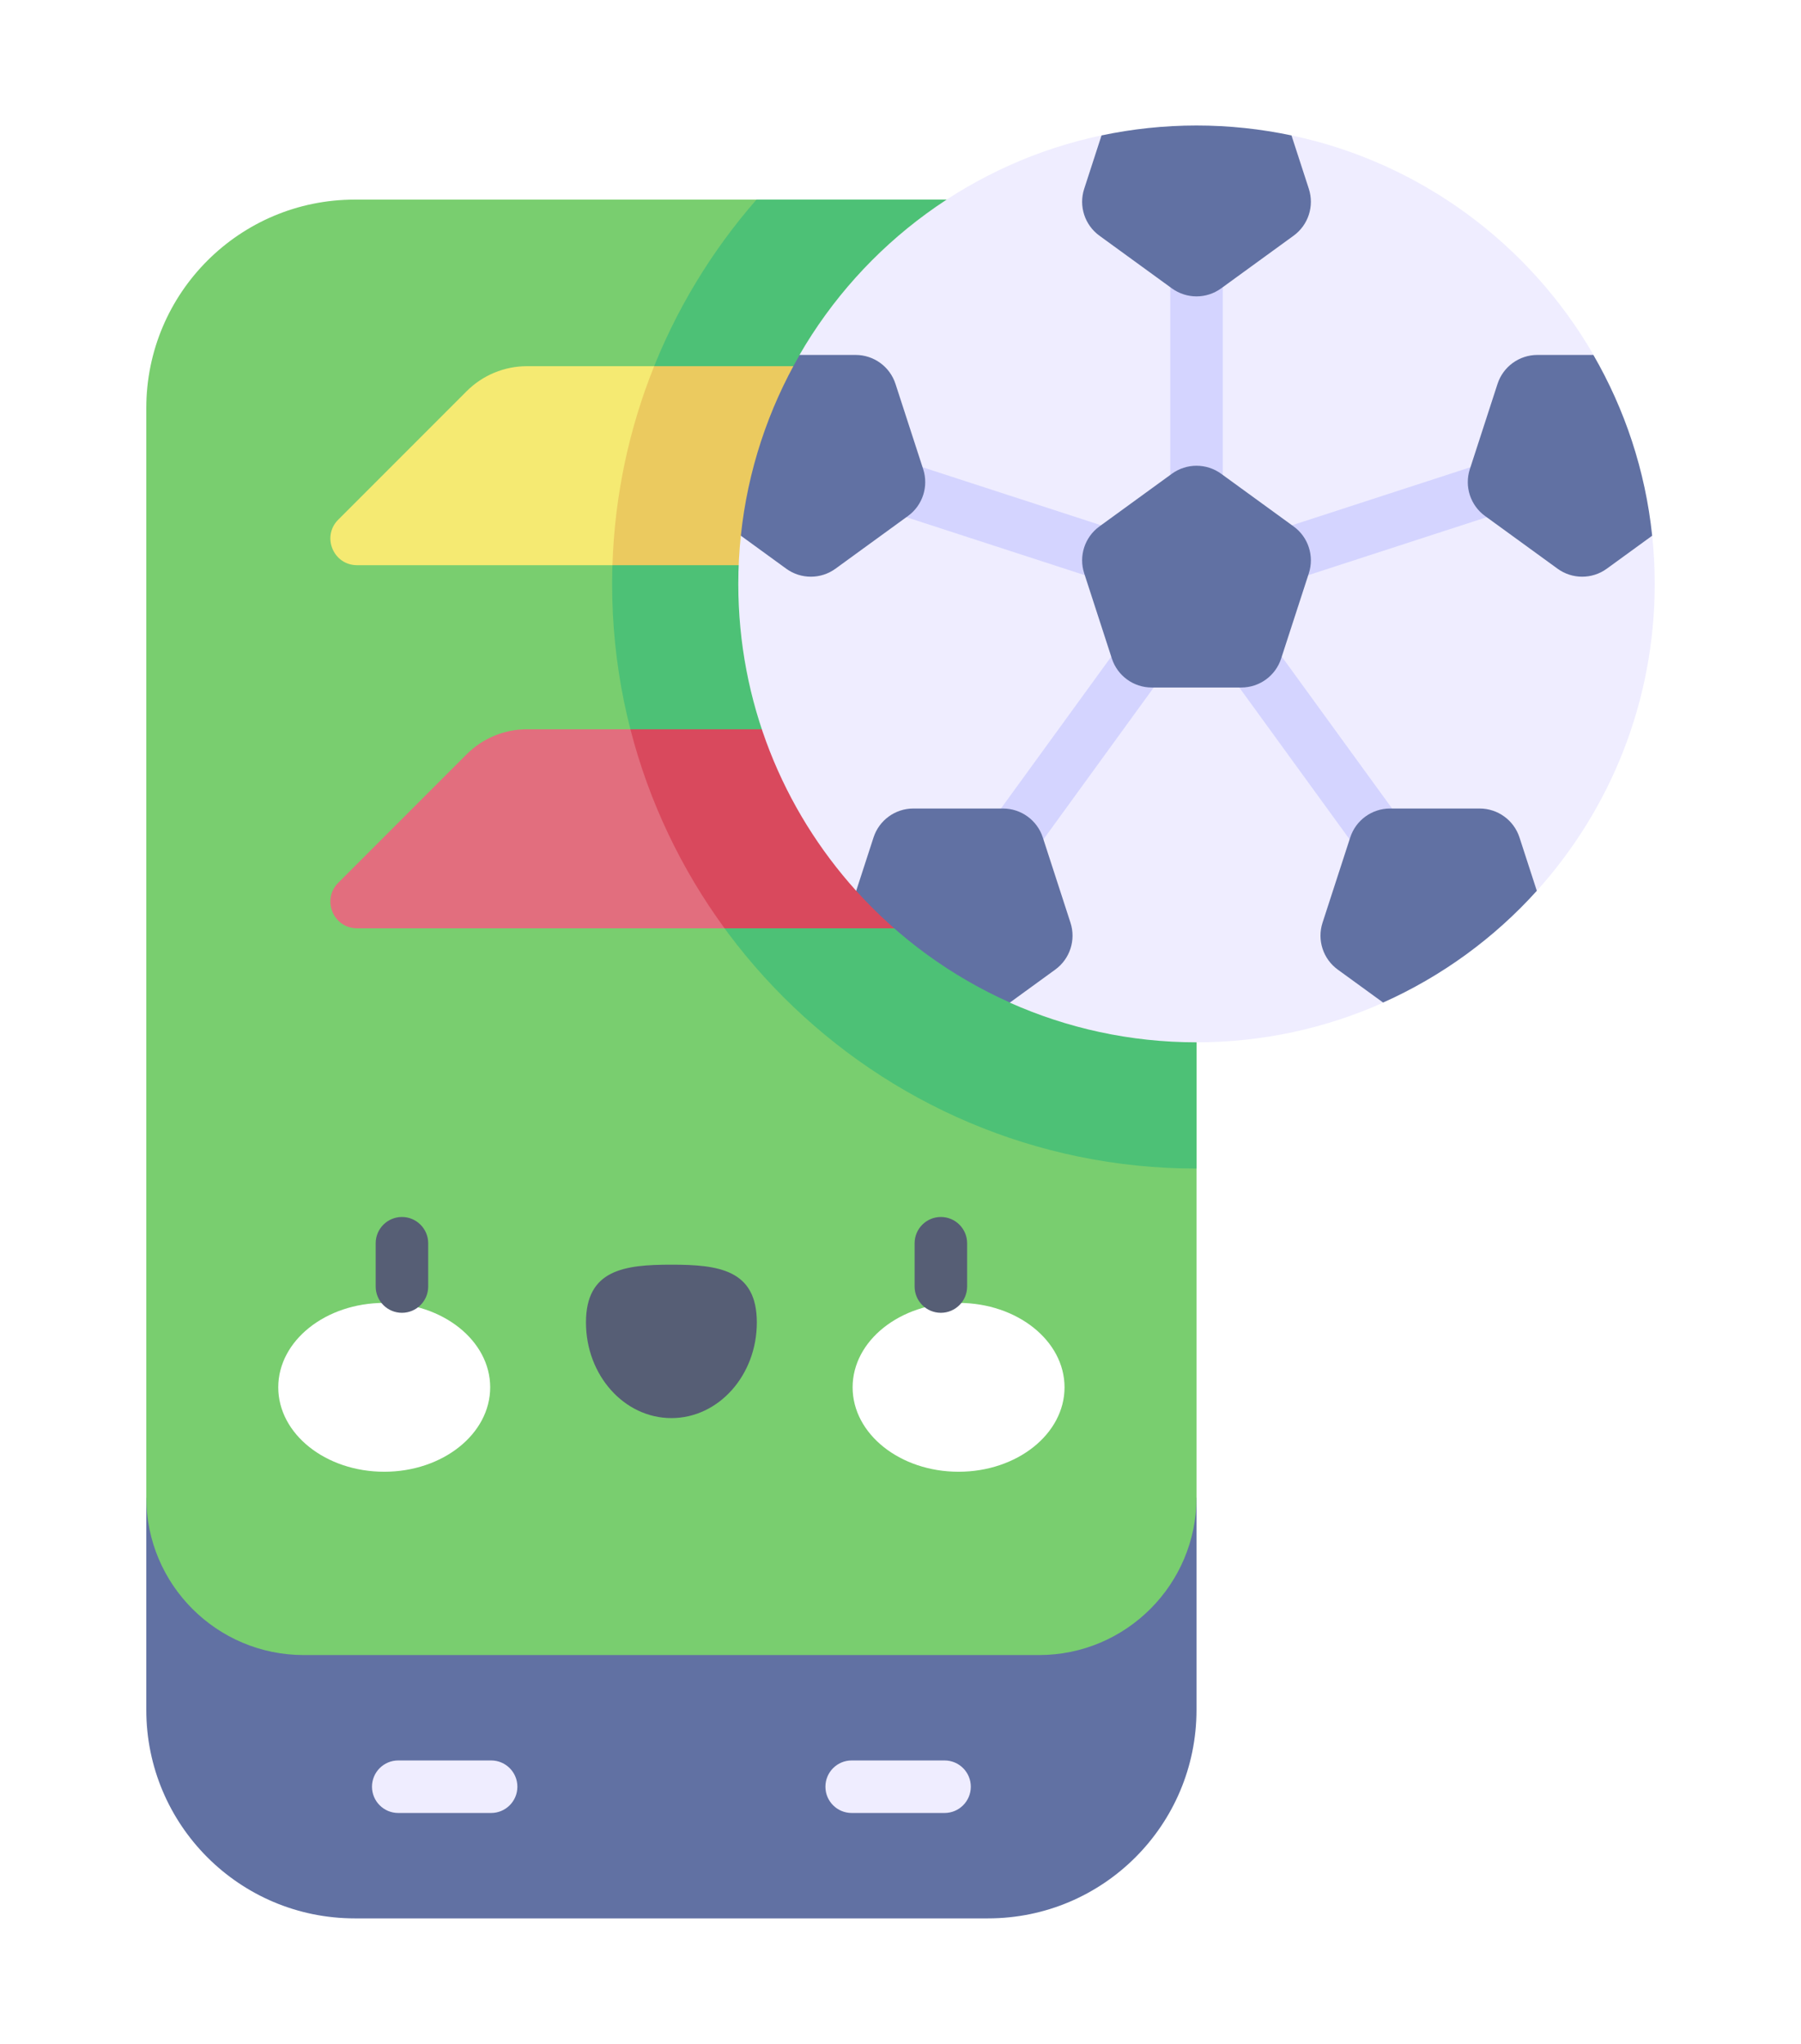 <svg width="201" height="228" viewBox="0 0 201 228" fill="none" xmlns="http://www.w3.org/2000/svg">
<g clip-path="url(#clip0_1109_22342)" filter="url(#filter0_d_1109_22342)">
<path d="M133.536 167.05H16.327V190.737C16.327 203.585 26.742 214.001 39.59 214.001H110.273C123.121 214.001 133.536 203.585 133.536 190.737V167.05H133.536Z" fill="#6171A3"/>
<path d="M115.959 184.627H33.904C24.197 184.627 16.327 176.757 16.327 167.05V45.53C16.327 32.682 26.743 22.267 39.591 22.267H110.273C123.121 22.267 133.537 32.682 133.537 45.53V167.05C133.536 176.757 125.666 184.627 115.959 184.627V184.627Z" fill="#79CE6F"/>
<path d="M110.273 22.267H84.426C74.399 33.739 68.315 48.74 68.315 65.137C68.315 101.1 97.573 130.358 133.536 130.358V45.53C133.536 32.682 123.121 22.267 110.273 22.267V22.267Z" fill="#4DC176"/>
<path d="M70.356 81.353H58.816C56.29 81.353 53.867 82.356 52.081 84.143L37.748 98.477C35.874 100.35 37.201 103.553 39.85 103.553H80.864C82.682 96.542 80.175 86.973 70.356 81.353Z" fill="#E26E7E"/>
<path d="M73.008 40.849H58.816C56.29 40.849 53.867 41.853 52.081 43.639L37.748 57.972C35.874 59.846 37.201 63.049 39.85 63.049H68.352C73.854 59.255 76.38 47.87 73.008 40.849V40.849Z" fill="#F5EA72"/>
<path d="M68.352 63.049H107.628V40.849H73.008C70.23 47.748 68.599 55.227 68.352 63.049V63.049Z" fill="#EBCA5F"/>
<path d="M80.864 103.553H107.628V81.353H70.356C72.44 89.468 76.053 96.975 80.864 103.553V103.553Z" fill="#D9495D"/>
<path d="M154.362 111.839C156.539 104.636 162.939 97.658 171.516 99.373H171.519C179.695 90.308 184.673 78.304 184.673 65.137C184.673 63.321 184.577 61.528 184.392 59.761L184.39 59.76C179.082 53.751 176.649 45.94 177.83 39.595L177.841 39.588C170.7 27.23 158.536 18.14 144.141 15.104L144.136 15.107C140.769 19.241 126.302 19.241 122.935 15.107L122.93 15.104C108.535 18.14 96.372 27.23 89.23 39.588L89.241 39.595C90.422 45.94 87.989 53.751 82.681 59.76L82.679 59.761C82.495 61.528 82.398 63.321 82.398 65.137C82.398 78.304 87.377 90.308 95.552 99.373H95.555C104.132 97.658 110.532 104.636 112.709 111.839V111.852C119.071 114.692 126.118 116.274 133.535 116.274C140.952 116.274 147.999 114.692 154.361 111.852V111.839H154.362Z" fill="#EFEDFF"/>
<path d="M133.536 57.888C131.918 57.888 130.606 56.576 130.606 54.958V24.607C130.606 22.989 131.918 21.678 133.536 21.678C135.154 21.678 136.466 22.989 136.466 24.607V54.957C136.466 56.576 135.154 57.888 133.536 57.888Z" fill="#D4D4FF"/>
<path d="M123.855 64.921C123.555 64.921 123.25 64.875 122.95 64.777L94.084 55.398C92.546 54.898 91.704 53.246 92.204 51.707C92.704 50.168 94.355 49.327 95.895 49.826L124.76 59.205C126.299 59.705 127.141 61.358 126.641 62.897C126.239 64.135 125.091 64.921 123.855 64.921V64.921Z" fill="#D4D4FF"/>
<path d="M109.711 100.856C109.114 100.856 108.511 100.674 107.991 100.296C106.682 99.345 106.392 97.513 107.343 96.204L125.183 71.65C126.134 70.341 127.966 70.05 129.275 71.002C130.584 71.953 130.874 73.785 129.923 75.094L112.084 99.648C111.51 100.436 110.617 100.856 109.711 100.856Z" fill="#D4D4FF"/>
<path d="M143.216 64.921C141.981 64.921 140.833 64.134 140.431 62.896C139.931 61.357 140.773 59.705 142.312 59.205L171.177 49.826C172.716 49.325 174.368 50.168 174.868 51.706C175.368 53.245 174.526 54.898 172.988 55.398L144.122 64.777C143.821 64.875 143.516 64.921 143.216 64.921Z" fill="#D4D4FF"/>
<path d="M157.361 100.856C156.455 100.856 155.562 100.437 154.989 99.647L137.149 75.094C136.198 73.785 136.488 71.953 137.797 71.001C139.106 70.05 140.939 70.34 141.889 71.649L159.729 96.203C160.68 97.512 160.39 99.344 159.081 100.295C158.561 100.674 157.958 100.856 157.361 100.856Z" fill="#D4D4FF"/>
<path d="M130.787 52.849L122.699 58.726C121.06 59.917 120.374 62.027 121 63.954L124.089 73.462C124.716 75.389 126.511 76.694 128.537 76.694H138.535C140.561 76.694 142.357 75.389 142.982 73.462L146.072 63.954C146.698 62.027 146.012 59.916 144.373 58.726L136.285 52.849C134.646 51.658 132.427 51.658 130.787 52.849Z" fill="#6171A3"/>
<path d="M122.936 15.107L121 21.064C120.374 22.991 121.06 25.102 122.699 26.292L130.787 32.169C132.426 33.359 134.646 33.359 136.285 32.169L144.373 26.292C146.012 25.101 146.698 22.99 146.072 21.064L144.136 15.107C140.716 14.386 137.171 14 133.536 14C129.901 14 126.357 14.386 122.936 15.107V15.107Z" fill="#6171A3"/>
<path d="M99.941 42.827C99.315 40.9 97.52 39.595 95.494 39.595H89.242C85.746 45.646 83.444 52.472 82.682 59.76L87.746 63.44C89.385 64.631 91.605 64.631 93.244 63.44L101.332 57.563C102.971 56.372 103.657 54.262 103.031 52.335L99.941 42.827Z" fill="#6171A3"/>
<path d="M116.382 93.424C115.756 91.497 113.96 90.192 111.934 90.192H101.936C99.91 90.192 98.114 91.497 97.489 93.424L95.556 99.373C100.308 104.642 106.146 108.906 112.71 111.838L117.772 108.161C119.411 106.97 120.097 104.859 119.471 102.932L116.382 93.424Z" fill="#6171A3"/>
<path d="M167.13 42.827C167.756 40.9 169.552 39.595 171.578 39.595H177.83C181.327 45.646 183.628 52.472 184.39 59.76L179.326 63.44C177.687 64.631 175.468 64.631 173.829 63.44L165.74 57.563C164.101 56.372 163.415 54.262 164.041 52.335L167.13 42.827Z" fill="#6171A3"/>
<path d="M150.69 93.424C151.316 91.497 153.112 90.192 155.138 90.192H165.135C167.161 90.192 168.957 91.497 169.583 93.424L171.516 99.373C166.764 104.642 160.926 108.906 154.362 111.838L149.3 108.161C147.661 106.97 146.975 104.859 147.601 102.932L150.69 93.424Z" fill="#6171A3"/>
<path d="M54.812 202.243H44.446C42.828 202.243 41.516 200.932 41.516 199.313C41.516 197.695 42.828 196.384 44.446 196.384H54.812C56.431 196.384 57.742 197.695 57.742 199.313C57.742 200.932 56.431 202.243 54.812 202.243Z" fill="#EFEDFF"/>
<path d="M105.417 202.243H95.05C93.432 202.243 92.121 200.932 92.121 199.313C92.121 197.695 93.432 196.384 95.05 196.384H105.417C107.035 196.384 108.347 197.695 108.347 199.313C108.347 200.932 107.035 202.243 105.417 202.243Z" fill="#EFEDFF"/>
<path d="M42.881 164.178C49.413 164.178 54.707 159.962 54.707 154.76C54.707 149.559 49.413 145.343 42.881 145.343C36.35 145.343 31.055 149.559 31.055 154.76C31.055 159.962 36.35 164.178 42.881 164.178Z" fill="white"/>
<path d="M106.982 164.178C113.513 164.178 118.807 159.962 118.807 154.76C118.807 149.559 113.513 145.343 106.982 145.343C100.45 145.343 95.156 149.559 95.156 154.76C95.156 159.962 100.45 164.178 106.982 164.178Z" fill="white"/>
<path d="M84.466 147.524C84.466 141.632 80.198 141.078 74.932 141.078C69.666 141.078 65.397 141.632 65.397 147.524C65.397 153.417 69.666 158.193 74.932 158.193C80.197 158.193 84.466 153.417 84.466 147.524Z" fill="#565E75"/>
<path d="M44.858 146.447C43.24 146.447 41.928 145.135 41.928 143.517V138.688C41.928 137.071 43.24 135.759 44.858 135.759C46.476 135.759 47.788 137.071 47.788 138.688V143.517C47.788 145.135 46.476 146.447 44.858 146.447Z" fill="#565E75"/>
<path d="M105.005 146.447C103.387 146.447 102.075 145.135 102.075 143.517V138.688C102.075 137.071 103.387 135.759 105.005 135.759C106.623 135.759 107.935 137.071 107.935 138.688V143.517C107.935 145.135 106.623 146.447 105.005 146.447Z" fill="#565E75"/>
</g>
<defs>
<filter id="filter0_d_1109_22342" x="-13.5" y="0" width="228" height="228" filterUnits="userSpaceOnUse" color-interpolation-filters="sRGB">
<feFlood flood-opacity="0" result="BackgroundImageFix"/>
<feColorMatrix in="SourceAlpha" type="matrix" values="0 0 0 0 0 0 0 0 0 0 0 0 0 0 0 0 0 0 127 0" result="hardAlpha"/>
<feOffset/>
<feGaussianBlur stdDeviation="7"/>
<feColorMatrix type="matrix" values="0 0 0 0 1 0 0 0 0 1 0 0 0 0 1 0 0 0 0.8 0"/>
<feBlend mode="normal" in2="BackgroundImageFix" result="effect1_dropShadow_1109_22342"/>
<feBlend mode="normal" in="SourceGraphic" in2="effect1_dropShadow_1109_22342" result="shape"/>
</filter>
<clipPath id="clip0_1109_22342">
<rect width="200" height="200" fill="white" transform="translate(0.5 14)"/>
</clipPath>
</defs>
</svg>
